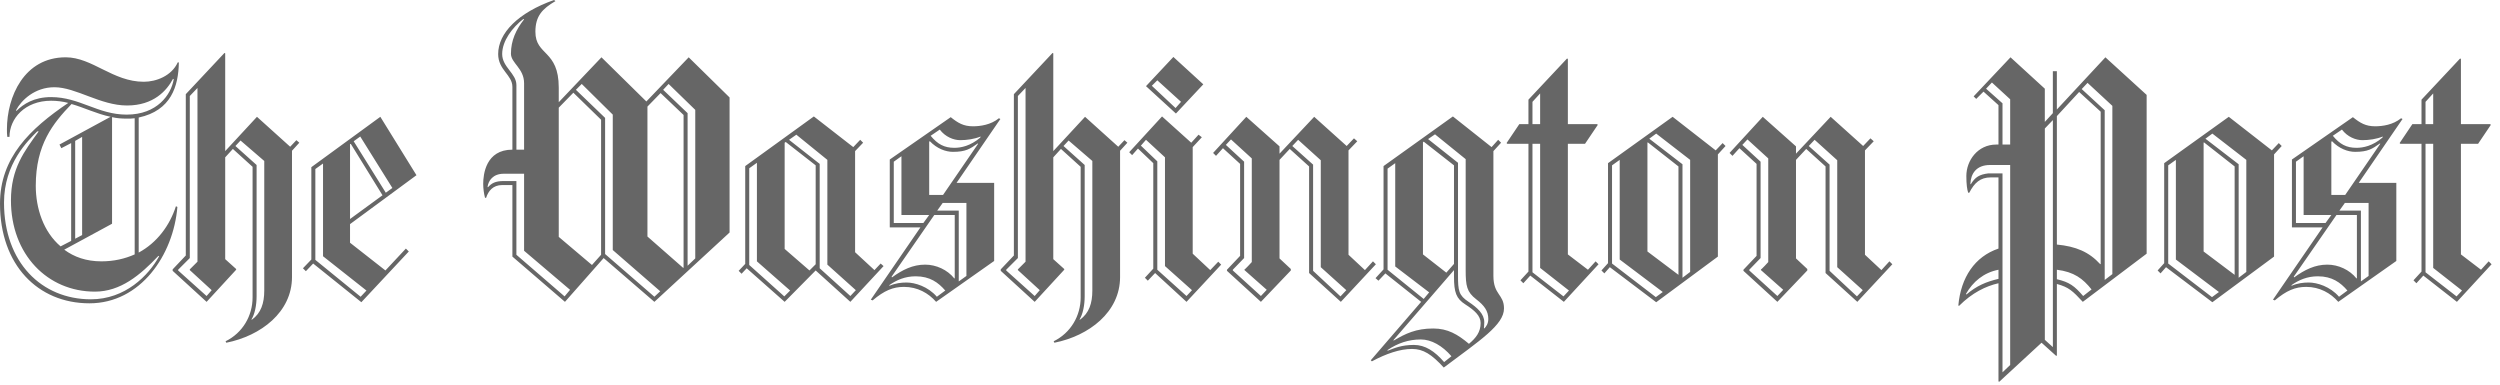 <svg width="234" height="36" viewBox="0 0 234 36" fill="none" xmlns="http://www.w3.org/2000/svg">
<path d="M12.982 11.001V23.642C14.69 22.72 15.886 21.114 16.467 19.303L16.604 19.372C16.227 23.881 13.153 28.39 8.37 28.39C3.553 28.39 0 24.803 0 19.064C0 14.759 2.801 12.06 6.389 9.634C5.864 9.497 5.325 9.428 4.783 9.429C2.323 9.429 0.888 11.103 0.888 12.812H0.683C0.649 12.572 0.649 12.334 0.649 12.094C0.649 9.054 2.255 5.364 6.149 5.364C8.643 5.364 10.557 7.653 13.46 7.653C14.622 7.653 16.057 7.106 16.637 5.842H16.74C16.706 8.063 16.023 10.352 12.982 11.001ZM14.827 23.949C13.119 25.76 11.274 27.297 8.883 27.297C4.442 27.297 1.025 23.812 1.025 18.756C1.025 15.784 2.255 14.179 3.622 12.299H3.485C2.631 13.153 0.376 15.306 0.376 18.961C0.376 24.564 3.895 28.015 8.507 28.015C11.718 28.015 13.905 25.794 14.896 23.984L14.827 23.949ZM16.193 7.38C15.613 8.473 14.383 9.874 11.889 9.874C9.395 9.874 7.106 8.165 5.09 8.165C3.245 8.165 1.981 9.395 1.503 10.318L1.537 10.386C2.186 9.737 3.177 9.088 4.783 9.088C7.447 9.088 9.156 10.728 11.854 10.728C14.725 10.728 16.022 8.849 16.262 7.414L16.193 7.38ZM6.696 9.737C4.953 11.548 3.348 13.53 3.348 17.39C3.348 19.508 4.065 21.694 5.671 23.061L6.661 22.548V13.393L5.739 13.871L5.568 13.529L10.351 10.932C9.053 10.66 7.892 10.079 6.696 9.737ZM12.606 11.069C12.367 11.103 12.128 11.103 11.854 11.103C11.376 11.103 10.932 11.069 10.488 10.966V20.942L6.013 23.369C6.935 24.052 8.062 24.462 9.497 24.462C10.659 24.462 11.683 24.222 12.606 23.812V11.069H12.606ZM7.687 12.812L7.037 13.188V22.344L7.687 22.002V12.812ZM27.331 14.11V25.931C27.331 29.21 24.427 31.431 21.181 32.08L21.113 31.943C22.719 31.157 23.641 29.552 23.641 27.844V15.613L21.797 13.94L21.079 14.725V24.257L22.104 25.179V25.248L19.337 28.254L16.16 25.35V25.213L17.39 23.915V8.815L21.011 4.955L21.079 4.989V14.144L24.052 10.933L27.161 13.735L27.741 13.12L28.015 13.359L27.331 14.11ZM17.765 25.282V25.213L18.483 24.495V8.234L17.765 8.986V24.154L16.672 25.248V25.316L19.336 27.707L19.814 27.161L17.765 25.282ZM24.734 15.066L22.514 13.153L22.035 13.666L24.017 15.443V27.742C24.017 28.561 23.846 29.415 23.539 29.894L23.573 29.928C24.427 29.313 24.735 28.39 24.735 27.195V15.066H24.734ZM32.763 20.977V22.719L36.076 25.315L37.99 23.266L38.263 23.539L33.822 28.287L29.313 24.666L28.63 25.384L28.356 25.11L29.142 24.291V15.647L35.599 10.933L38.981 16.399L32.763 20.977ZM30.235 23.984V15.306L29.517 15.819V24.325L33.754 27.776L34.3 27.195L30.235 23.984ZM32.831 13.461L32.763 13.495V20.499L35.803 18.278L32.831 13.461ZM33.719 12.778L33.105 13.222L36.111 18.039L36.726 17.595L33.719 12.778ZM61.25 28.253L56.501 24.154L52.88 28.253L47.96 24.017V17.321H47.004C46.149 17.321 45.706 17.868 45.5 18.517H45.398C45.289 18.093 45.231 17.657 45.227 17.219C45.227 16.33 45.466 14.008 47.96 14.008V8.131C47.96 7.004 46.628 6.56 46.628 5.056C46.628 3.11 48.473 1.196 51.855 0L51.992 0.102C50.762 0.82 50.113 1.503 50.113 2.972C50.113 5.228 52.299 4.646 52.299 8.2V9.566L56.297 5.364L60.499 9.497L64.462 5.364L68.288 9.122V21.762L61.25 28.253ZM49.054 23.471V16.263H47.14C46.149 16.263 45.706 16.911 45.637 17.492L45.671 17.527C46.013 17.151 46.354 16.946 47.14 16.946H48.335V23.847L52.845 27.742L53.357 27.127L49.054 23.471ZM49.054 7.79C49.054 6.389 47.824 5.911 47.824 5.023C47.824 3.792 48.302 2.768 49.054 1.811L48.986 1.778C47.961 2.564 47.004 3.828 47.004 5.057C47.004 6.287 48.336 6.868 48.336 7.961V14.008H49.054V7.79ZM56.262 11.206L53.666 8.678L52.299 10.079V22.172L55.408 24.803L56.262 23.846V11.206ZM57.355 23.403V10.728L54.451 7.858L53.905 8.405L56.638 11.035V23.778L61.25 27.775L61.797 27.262L57.355 23.403ZM63.983 10.762L61.831 8.712L60.601 9.976V22.139L63.949 25.076L63.983 25.042V10.762ZM65.076 10.284L62.582 7.858L62.07 8.405L64.359 10.591V24.872L65.076 24.188V10.284ZM79.593 28.253L76.347 25.315L73.443 28.253L69.89 25.11L69.412 25.623L69.138 25.35L69.753 24.701V15.545L76.176 10.899L79.866 13.769L80.515 13.085L80.789 13.359L80.037 14.144V23.608L81.848 25.282L82.429 24.667L82.702 24.906L79.593 28.253ZM70.847 24.462V15.237L70.129 15.75V24.803L73.409 27.742L73.956 27.195L70.847 24.462ZM76.347 15.477L73.546 13.29L73.443 13.359V23.3L75.766 25.315L76.347 24.735V15.477ZM77.441 24.769V14.964L74.537 12.607L73.854 13.085L76.723 15.34V25.11L79.593 27.707L80.106 27.16L77.441 24.769ZM89.534 17.116H93.053V24.427L87.621 28.253C86.904 27.434 85.878 26.853 84.615 26.853C83.59 26.853 82.769 27.195 81.677 28.117L81.506 28.049L86.152 21.284H83.282V14.93L88.988 10.967C89.671 11.514 90.183 11.821 91.072 11.821C91.756 11.821 92.746 11.684 93.498 11.069L93.635 11.138L89.534 17.116ZM85.708 25.862C84.717 25.862 83.932 26.204 83.248 26.682V26.751C83.795 26.511 84.342 26.443 84.854 26.443C85.639 26.443 86.87 26.819 87.69 27.776L88.476 27.195C87.826 26.443 87.04 25.862 85.708 25.862ZM89.363 20.123H87.45L83.453 25.897L83.487 25.965C84.477 25.248 85.434 24.77 86.596 24.77C87.621 24.77 88.68 25.248 89.329 26.068L89.363 26.034V20.123ZM84.375 20.123V14.623L83.658 15.135V20.875H86.425L86.972 20.123H84.375V20.123ZM91.516 13.427C90.798 13.94 90.388 14.213 89.192 14.213C88.509 14.213 87.689 13.905 87.04 13.222L86.972 13.256V18.244H88.27L91.55 13.46L91.516 13.427ZM89.876 13.119C89.261 13.119 88.476 12.812 87.963 12.129L87.109 12.709C87.758 13.495 88.373 13.836 89.329 13.836C89.944 13.836 90.832 13.665 91.754 12.879L91.788 12.777C91.208 13.017 90.491 13.119 89.876 13.119ZM90.457 18.996H88.236L87.723 19.713H89.739V26.341L90.457 25.828V18.996ZM104.839 14.11V25.931C104.839 29.21 101.936 31.431 98.69 32.08L98.622 31.943C100.228 31.157 101.15 29.552 101.15 27.844V15.613L99.305 13.94L98.588 14.725V24.257L99.613 25.179V25.248L96.846 28.254L93.669 25.35V25.213L94.899 23.915V8.815L98.52 4.955L98.588 4.989V14.144L101.56 10.933L104.669 13.735L105.25 13.12L105.523 13.359L104.839 14.11ZM95.274 25.282V25.213L95.991 24.495V8.234L95.274 8.986V24.154L94.18 25.247V25.315L96.845 27.707L97.323 27.16L95.274 25.282ZM102.243 15.066L100.022 13.153L99.544 13.666L101.526 15.443V27.742C101.526 28.561 101.355 29.415 101.048 29.894L101.082 29.928C101.936 29.313 102.243 28.39 102.243 27.195V15.066H102.243ZM111.057 28.253L108.119 25.555L107.436 26.272L107.162 25.998L107.948 25.145V15.272L106.513 13.905L105.967 14.521L105.693 14.247L108.767 10.899L111.501 13.359L112.184 12.607L112.492 12.847L111.637 13.769V23.745L113.278 25.282L114.029 24.496L114.302 24.77L111.057 28.253ZM109.042 24.906V14.725L107.265 13.085L106.787 13.632L108.324 15.101V25.248L111.057 27.707L111.57 27.161L109.042 24.906ZM110.066 10.626L107.265 8.064L109.828 5.331L112.629 7.893L110.066 10.626ZM108.324 7.516L107.812 8.029L110.032 10.113L110.544 9.532L108.324 7.516ZM125.503 28.253L122.531 25.555V15.579L120.72 13.94L119.763 14.964V24.188L120.822 25.179V25.315L118.021 28.253L114.844 25.35V25.247L116.074 23.949V15.34L114.468 13.871L113.819 14.588L113.546 14.315L116.654 10.933L119.763 13.7V14.383L123.009 10.933L126.049 13.666L126.732 12.948L127.04 13.222L126.22 14.076V23.846L127.757 25.281L128.509 24.461L128.782 24.734L125.503 28.253ZM116.484 25.282V25.213C116.484 25.282 117.167 24.53 117.167 24.53V14.827L115.22 13.05L114.741 13.563L116.449 15.134V24.153L115.39 25.247V25.315L118.021 27.706L118.567 27.126L116.484 25.282ZM123.624 25.008V14.999L121.506 13.085L120.959 13.666L122.906 15.408V25.35L125.468 27.741L126.015 27.16L123.624 25.008ZM135.137 34.403C134.01 33.173 133.224 32.661 132.165 32.661C131.038 32.661 129.739 33.105 128.407 33.822L128.305 33.72L133.019 28.254L129.671 25.59L129.022 26.273L128.749 26.034L129.5 25.214V15.545L135.991 10.899L139.612 13.769L140.228 13.085L140.501 13.359L139.783 14.144V25.829C139.783 27.605 140.774 27.537 140.774 28.869C140.774 30.406 138.553 31.841 135.137 34.403ZM130.593 24.94V15.272L129.876 15.785V25.248L133.258 27.981L133.771 27.366L130.593 24.94ZM132.985 31.773C131.858 31.773 130.832 32.114 129.876 32.763V32.832C130.491 32.593 131.174 32.285 132.336 32.285C133.395 32.285 134.283 32.866 135.171 33.891L135.855 33.344C135 32.354 133.975 31.773 132.985 31.773ZM137.153 28.493C136.299 27.946 136.094 27.366 136.094 25.896V25.281L130.422 31.84L130.457 31.874C131.55 31.226 132.541 30.747 134.146 30.747C135.513 30.747 136.435 31.294 137.494 32.182C138.144 31.635 138.587 31.089 138.587 30.235C138.587 29.552 138.006 29.04 137.153 28.493ZM136.094 15.477L133.258 13.256L133.189 13.325V23.812L135.376 25.521L136.094 24.701V15.477ZM138.178 28.015C137.289 27.331 137.187 26.751 137.187 25.282V14.896L134.317 12.573L133.668 13.017L136.469 15.237V25.76C136.469 27.229 136.538 27.639 137.46 28.253C138.28 28.8 138.929 29.381 138.929 30.167C138.929 30.371 138.895 30.713 138.895 30.713L138.929 30.747C139.1 30.576 139.305 30.303 139.305 29.859C139.305 29.108 138.929 28.595 138.178 28.015ZM146.377 28.253L143.234 25.794L142.585 26.511L142.312 26.238L143.063 25.418V13.461H141.081L141.013 13.393L142.209 11.616H143.062V9.327L146.684 5.467L146.752 5.535V11.616H149.485L149.554 11.685L148.358 13.461H146.752V23.813L148.632 25.248L149.349 24.462L149.622 24.735L146.377 28.253ZM144.156 8.746L143.439 9.532V11.616H144.156V8.746ZM144.156 25.077V13.461H143.439V25.486L146.343 27.742L146.855 27.195L144.156 25.077ZM160.794 14.452V24.017L155.02 28.288L150.681 25.008L150.168 25.589L149.895 25.315L150.51 24.632V15.272L156.558 10.933L160.589 14.076L161.237 13.393L161.511 13.666L160.794 14.452ZM151.604 24.291V14.964L150.886 15.477V24.667L154.986 27.81L155.635 27.332L151.604 24.291ZM157.104 15.579L154.234 13.324L154.2 13.358V23.539L157.104 25.725V15.579ZM158.198 14.964L155.02 12.504L154.372 12.982L157.48 15.374V25.999L158.198 25.453V14.964ZM173.845 28.253L170.872 25.555V15.579L169.061 13.94L168.105 14.964V24.188L169.164 25.179V25.315L166.362 28.253L163.185 25.35V25.247L164.415 23.949V15.34L162.809 13.871L162.16 14.588L161.887 14.315L164.996 10.933L168.105 13.7V14.383L171.35 10.933L174.391 13.666L175.074 12.948L175.381 13.222L174.561 14.076V23.846L176.099 25.281L176.85 24.461L177.123 24.734L173.845 28.253ZM164.825 25.282V25.213C164.825 25.282 165.508 24.53 165.508 24.53V14.827L163.561 13.05L163.083 13.563L164.791 15.134V24.153L163.732 25.247V25.315L166.363 27.706L166.91 27.126L164.825 25.282ZM171.965 25.008V14.999L169.847 13.085L169.301 13.666L171.248 15.408V25.35L173.81 27.741L174.356 27.16L171.965 25.008ZM194.95 28.253C193.993 27.229 193.652 26.887 192.524 26.579V33.276L192.455 33.309L191.089 32.079L187.126 35.735L187.057 35.701V26.511C185.862 26.785 184.598 27.4 183.367 28.629L183.299 28.595C183.538 25.965 184.836 24.017 187.057 23.266V16.604H186.339C185.349 16.604 184.802 17.116 184.324 18.039H184.221C184.119 17.732 184.05 17.253 184.05 16.468C184.05 15.032 185.109 13.53 186.852 13.53H187.057V9.84L185.656 8.576L184.973 9.259L184.733 9.02L188.184 5.364L191.395 8.302V11.411L192.147 10.591V6.662H192.522V10.25L197.066 5.364L200.926 8.883V23.744L194.95 28.253ZM187.058 25.247C185.658 25.52 184.667 26.375 184.018 27.502L184.052 27.57C185.009 26.751 185.896 26.375 187.058 26.101V25.247ZM188.152 15.443H186.273C184.974 15.443 184.462 16.263 184.428 17.219L184.462 17.253C184.872 16.57 185.282 16.331 186.101 16.229H187.434V34.848L188.152 34.164V15.443ZM188.152 9.293L186.443 7.722L185.896 8.302L187.434 9.669V13.529H188.152V9.293ZM192.149 11.24L191.397 12.026V31.807L192.149 32.491V11.24ZM196.624 10.455L194.608 8.61L192.524 10.865V22.89C194.301 23.061 195.531 23.574 196.59 24.735L196.624 24.701V10.455ZM192.524 25.247V26.136C193.686 26.409 194.164 26.751 194.984 27.707L195.77 27.092C194.95 26.067 194.13 25.453 192.524 25.247ZM197.717 9.908L195.394 7.756L194.847 8.336L197 10.318V26.204L197.717 25.657V9.908ZM212.852 14.452V24.017L207.077 28.288L202.739 25.008L202.226 25.589L201.953 25.315L202.568 24.632V15.272L208.615 10.933L212.646 14.076L213.295 13.393L213.568 13.666L212.852 14.452ZM203.662 24.291V14.964L202.944 15.477V24.667L207.043 27.81L207.693 27.332L203.662 24.291ZM209.162 15.579L206.292 13.324L206.258 13.358V23.539L209.162 25.725V15.579ZM210.255 14.964L207.078 12.504L206.429 12.982L209.538 15.374V25.999L210.255 25.453V14.964ZM220.777 17.116H224.296V24.427L218.864 28.253C218.147 27.434 217.122 26.853 215.858 26.853C214.833 26.853 214.013 27.195 212.92 28.117L212.749 28.049L217.395 21.284H214.525V14.93L220.231 10.967C220.914 11.514 221.426 11.821 222.315 11.821C222.998 11.821 223.988 11.684 224.74 11.069L224.877 11.138L220.777 17.116ZM216.951 25.862C215.96 25.862 215.174 26.204 214.491 26.682V26.751C215.038 26.511 215.584 26.443 216.097 26.443C216.883 26.443 218.112 26.819 218.932 27.776L219.718 27.195C219.07 26.443 218.284 25.862 216.951 25.862ZM220.607 20.123H218.693L214.697 25.897L214.731 25.965C215.721 25.248 216.678 24.77 217.839 24.77C218.864 24.77 219.923 25.248 220.572 26.068L220.606 26.034V20.123H220.607ZM215.619 20.123V14.623L214.901 15.135V20.875H217.668L218.215 20.123H215.619V20.123ZM222.759 13.427C222.041 13.94 221.632 14.213 220.435 14.213C219.752 14.213 218.932 13.905 218.283 13.222L218.214 13.256V18.244H219.512L222.792 13.46L222.759 13.427ZM221.119 13.119C220.504 13.119 219.718 12.812 219.206 12.129L218.352 12.709C219.001 13.495 219.616 13.836 220.572 13.836C221.187 13.836 222.076 13.665 222.998 12.879L223.032 12.777C222.451 13.017 221.734 13.119 221.119 13.119ZM221.7 18.996H219.479L218.967 19.713H220.982V26.341L221.7 25.828V18.996ZM229.967 28.253L226.824 25.794L226.175 26.511L225.902 26.238L226.653 25.418V13.461H224.672L224.604 13.393L225.799 11.616H226.653V9.327L230.274 5.467L230.343 5.535V11.616H233.076L233.144 11.685L231.948 13.461H230.343V23.813L232.222 25.248L232.939 24.462L233.212 24.735L229.967 28.253ZM227.747 8.746L227.029 9.532V11.616H227.747V8.746ZM227.747 25.077V13.461H227.029V25.486L229.933 27.742L230.445 27.195L227.747 25.077Z" fill="#666666"/>
</svg>
